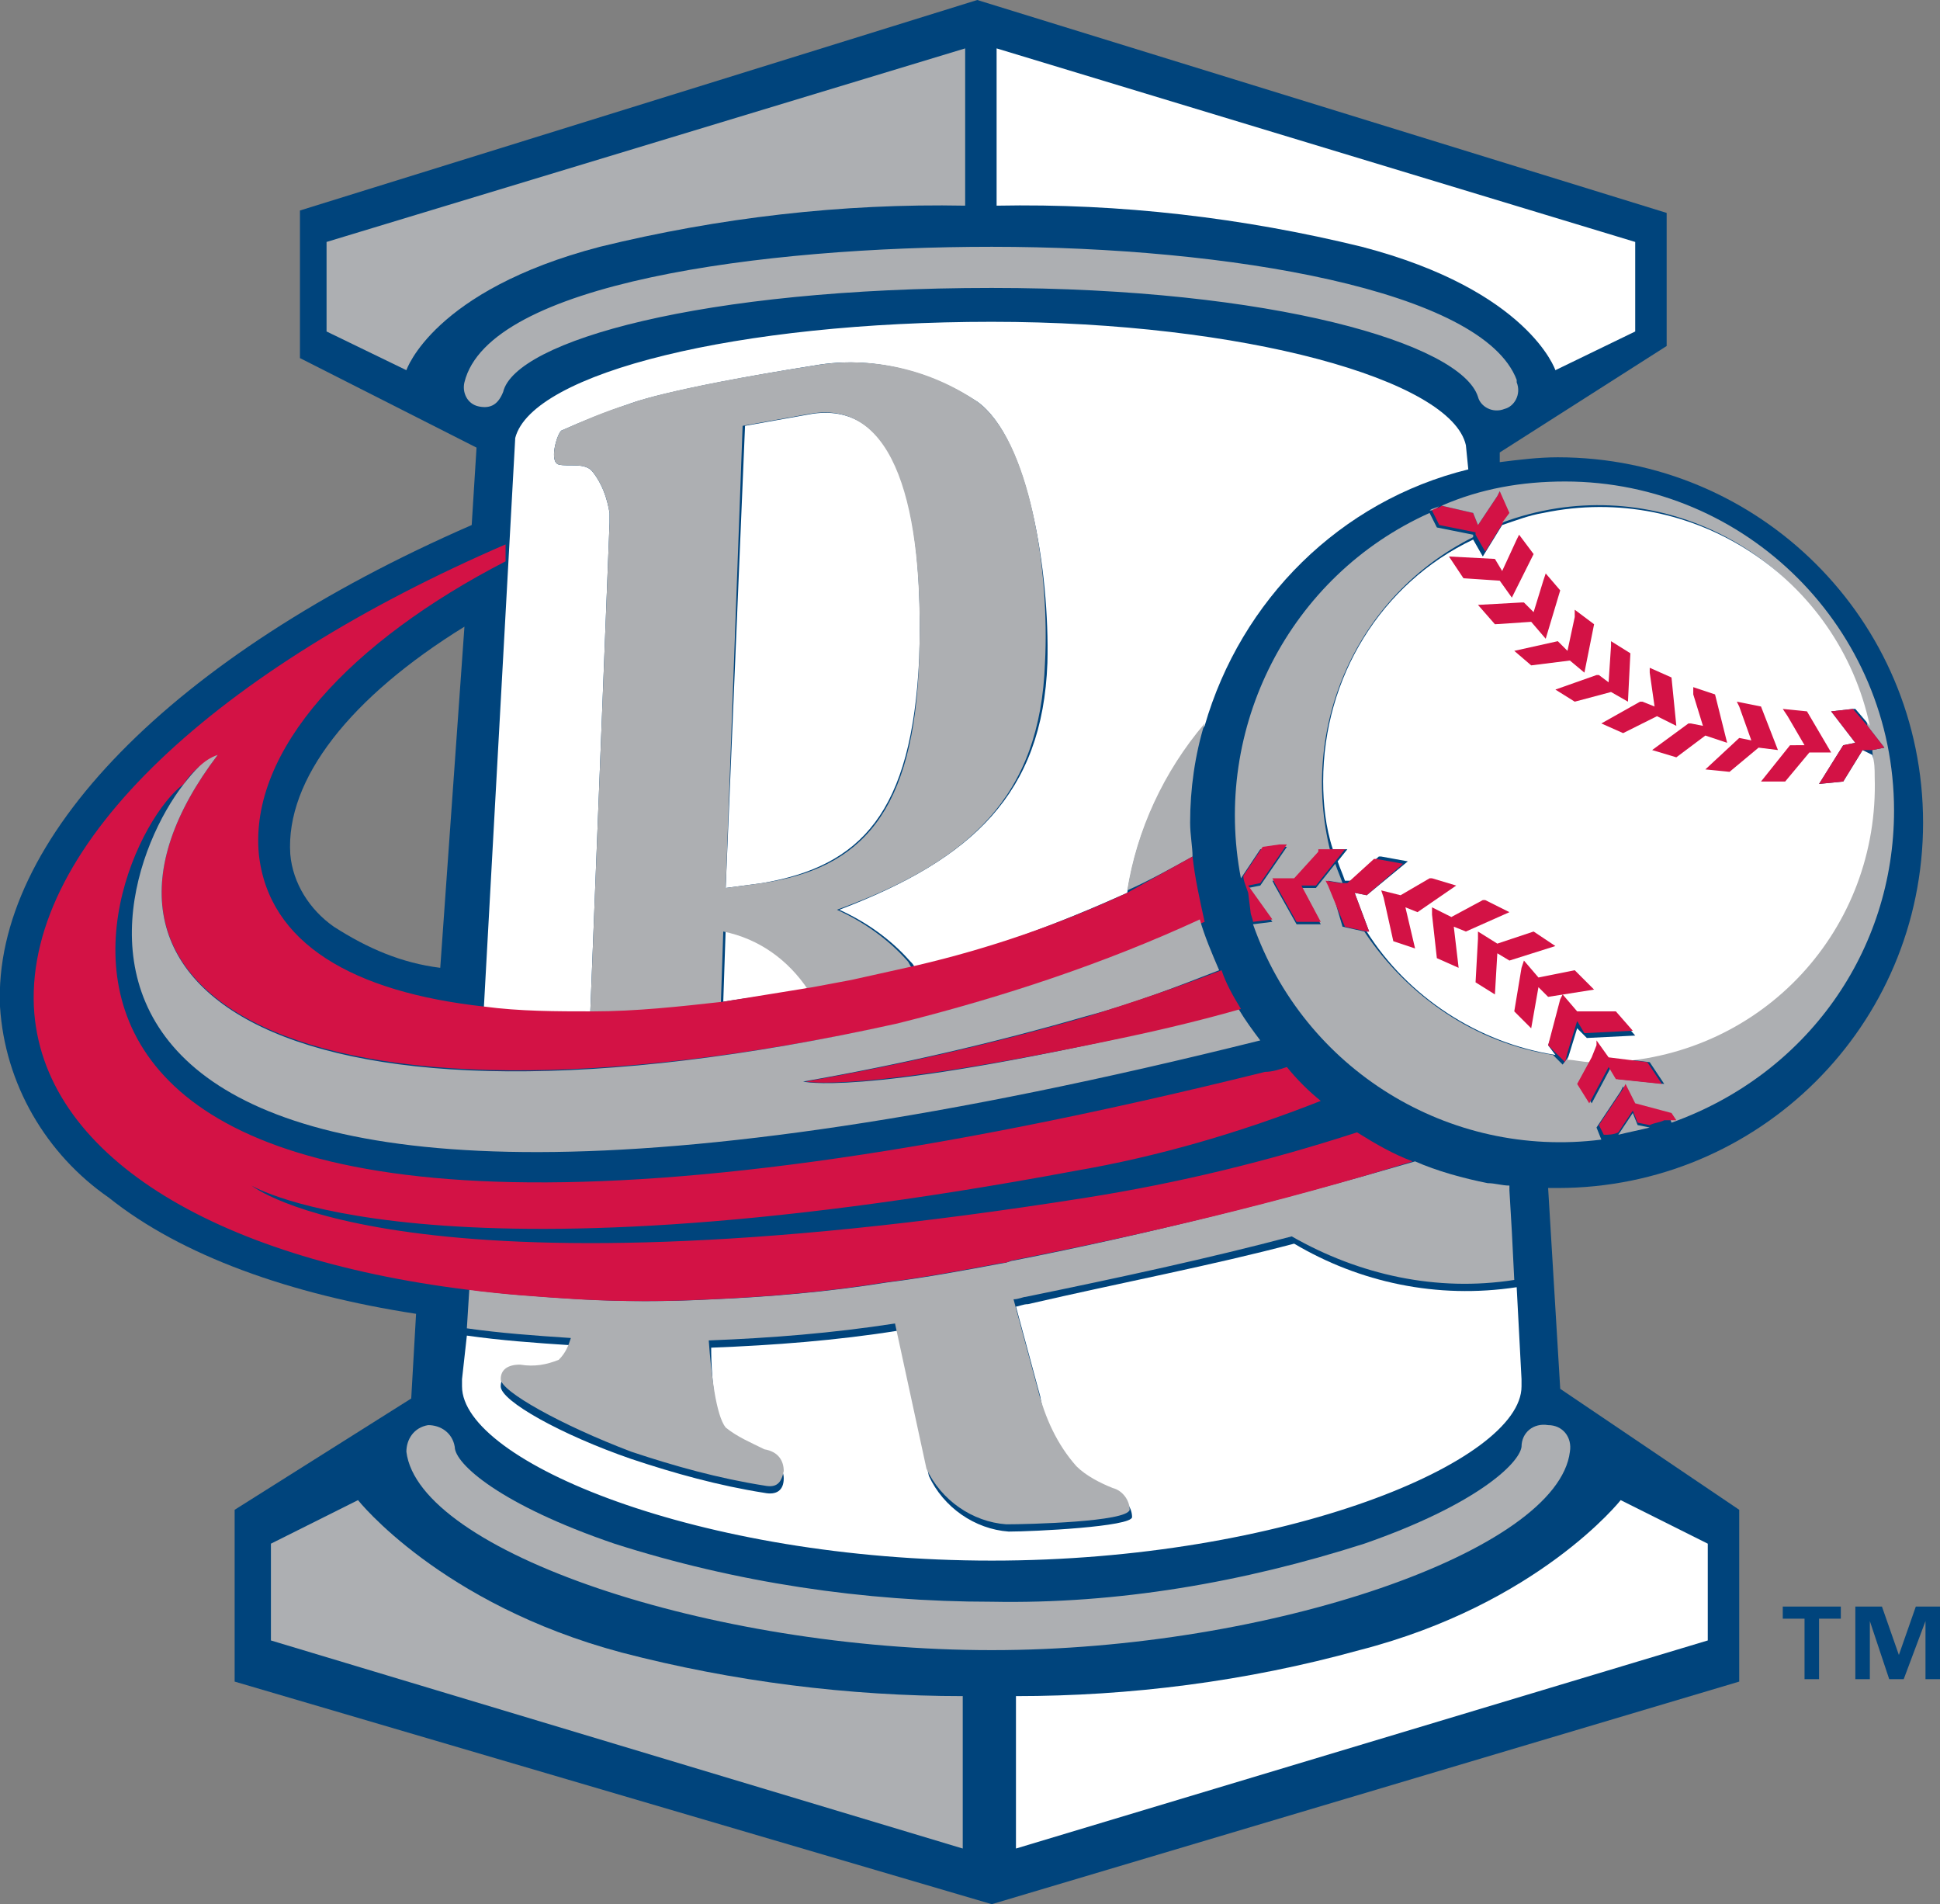 <svg xmlns="http://www.w3.org/2000/svg" viewBox="0 0 80.2 78.7"><rect x="0" y="0" width="80.2" height="78.7" fill="#808080" stroke="none"/><path d="M79.5 34c0-8.4-6.8-15.1-15.1-15.1-.8 0-1.6.1-2.4.2v-.4l6.9-4.4V8.8L40.4 0l-28 8.7v6.1l7.3 3.7-.2 3.2C7.1 27.1-.3 34.7 0 41.6c.2 3.2 1.9 6.1 4.5 7.9 3 2.4 7.5 4 12.7 4.8l-.2 3.5-7.3 4.6v7.1L41 78.7l30.9-9.2v-7.1l-7.4-5-.5-8.3h.4c8.3 0 15.1-6.7 15.1-15.1zm-60.3-8.1l-1 14.1c-1.6-.2-3-.8-4.4-1.7-1-.7-1.7-1.8-1.8-3-.2-3.1 2.5-6.5 7.2-9.4z" fill="#00447c"/><path d="M41 13.3c-10.5 0-19 2.1-19.7 4.8L20 41.7c1.5.1 3 .2 4.4.2l.8-20.3v-.4c-.1-.6-.3-1.2-.7-1.7-.3-.4-1-.2-1.4-.3s-.1-1.2.1-1.4c.9-.4 1.9-.8 2.8-1.1 0 0 1.4-.6 7.7-1.6 2.3-.4 4.7.2 6.7 1.5 2.1 1.5 3 7 2.9 10.8-.2 5.4-3.1 8.1-8.6 10.2 1.1.5 2.1 1.2 2.9 2.1.1.1.2.2.2.3 3-.7 5.9-1.8 8.8-3.1.4-2.6 1.5-4.9 3.2-6.9 1.5-5.2 5.6-9.3 10.9-10.6l-.1-1c-.6-2.7-9.2-5.1-19.6-5.1z" fill="#fff"/><path d="M38 27.2c.2-6.2-.9-10.6-4.4-10.1l-2.8.5-.8 19.1 1.5-.2c4.1-.7 6.2-2.9 6.5-9.3zm-8 11.2l-.1 3c1.2-.2 2.4-.3 3.7-.6-.9-1.2-2.2-2.1-3.6-2.4zM62.4 49v.2zm-8.9 2.4c-3.4.9-7.1 1.6-11 2.5-.2 0-.4.1-.5.1l1 3.7c.2 1.2.8 2.3 1.6 3.2l1.5.9c.4.1.7.5.7.9s-4.1.6-5.1.6c-1.4-.1-2.7-1-3.3-2.3l-1.3-6c-2.5.4-5.1.6-7.7.7 0 1.4.2 3.1.7 3.6.5.4 1 .7 1.5.9.5.2.8.5.8.9 0 .5-.3.7-.8.6-1.9-.3-3.7-.8-5.5-1.4-2.9-1-5.4-2.4-5.4-3 0-.4.3-.6.8-.6s1.1 0 1.6-.2c.2-.2.4-.5.5-.9-1.5-.1-2.9-.2-4.3-.4l-.2 1.8v.3c0 3.1 9.8 7.2 21.9 7.2s21.9-4.1 21.9-7.2V57l-.2-3.8c-3.3.5-6.5-.2-9.2-1.8z" fill="#fff"/><path d="M49.3 35.4c0-.4-.1-.9-.1-1.4 0-1.4.2-2.8.6-4.1-1.7 2-2.8 4.4-3.2 6.9.9-.4 1.8-.9 2.7-1.4zm13.2 15.5l-.1-1.7V49c-.3 0-.6-.1-.9-.1-1-.2-2.1-.5-3-.9-5.5 1.6-11 3-16.6 4.1-.1 0-.3.1-.4.1-1.6.3-3.2.6-4.8.8-2.5.4-4.9.6-7.2.7-1.9.1-3.7.1-5.5 0-1.6-.1-3.1-.2-4.6-.4l-.1 1.6c1.4.2 2.8.3 4.3.4-.1.3-.2.6-.5.9-.5.2-1 .3-1.6.2-.5 0-.8.2-.8.6 0 .5 2.5 1.9 5.4 3 1.8.6 3.6 1.1 5.5 1.4.5.1.7-.1.8-.6 0-.4-.2-.8-.8-.9-.6-.3-1.1-.5-1.6-.9-.4-.5-.6-2.2-.7-3.6 2.6-.1 5.1-.3 7.7-.7l1.3 6c.6 1.3 1.9 2.2 3.3 2.3.9 0 5-.1 5.1-.6 0-.4-.3-.8-.7-.9-.5-.2-1.1-.5-1.5-.9-.8-.9-1.3-2-1.6-3.2l-1-3.7c.2 0 .4-.1.5-.1 3.9-.8 7.6-1.6 11-2.5 2.8 1.6 6 2.3 9.2 1.8l-.1-2zM40.4 16.6c-1.9-1.3-4.3-1.9-6.7-1.5-6.4 1-7.7 1.6-7.7 1.6-1 .3-1.9.7-2.8 1.1-.2.2-.5 1.3-.1 1.4s1.1-.1 1.4.3c.4.5.6 1.1.7 1.7v.4l-.8 20.3c1.8 0 3.6-.2 5.4-.4l.1-3c1.5.3 2.7 1.2 3.5 2.4.5-.1 1.1-.2 1.6-.3l2.7-.6c-.1-.1-.1-.2-.2-.3-.8-.9-1.8-1.6-2.9-2.1 5.5-2 8.4-4.7 8.6-10.2.2-3.7-.6-9.2-2.8-10.8zM38 27.2c-.2 6.4-2.4 8.7-6.5 9.3l-1.5.2.7-19.1 2.8-.5c3.5-.6 4.7 3.9 4.5 10.1z" fill="#adafb2"/><path d="M20.8 16.2c.5-2.1 8.2-4.3 20.2-4.3 11.6 0 19.4 2.3 20.1 4.5.1.4.6.7 1.1.5.4-.1.7-.6.5-1.1v-.1C61.3 12 50.8 10.2 41 10.2c-9.5 0-20.8 1.5-21.8 5.6-.1.4.1.9.6 1s.8-.1 1-.6c0 .1 0 0 0 0zm35.6 47.6c-5 1.6-10.2 2.5-15.4 2.4-5.3 0-10.6-.8-15.6-2.4-4.7-1.6-6.6-3.3-6.6-4-.1-.6-.6-.9-1.1-.9-.6.1-.9.6-.9 1.1.5 4.1 12.5 8.2 24.2 8.2 11.5 0 23.4-4.1 23.9-8.2.1-.6-.3-1.1-.9-1.1-.6-.1-1.1.3-1.1.9-.1.7-1.9 2.4-6.5 4z" fill="#adafb2"/><path d="M42 70.1v6.3l28.6-8.6v-4L67 62s-3.4 4.3-10.8 6.2c-4.7 1.3-9.5 1.9-14.2 1.9z" fill="#fff"/><path d="M25.7 68.3c-7.5-2-10.9-6.3-10.9-6.3l-3.6 1.8v4l28.6 8.6v-6.3c-4.7 0-9.5-.6-14.1-1.8z" fill="#adafb2"/><path d="M56.3 10.2c6.9 1.8 8 5.1 8 5.1l3.3-1.6V10L41.2 2v6.5c5.1-.1 10.2.5 15.1 1.7z" fill="#fff"/><path d="M39.9 8.5V2l-26.4 8v3.7l3.3 1.6s1.1-3.3 8-5.1c4.9-1.2 10-1.8 15.1-1.7z" fill="#adafb2"/><path d="M37.9 39.9l-2.7.6c-.5.1-1.1.2-1.6.3-1.2.2-2.5.4-3.7.6-1.8.2-3.6.4-5.4.4-1.5 0-3 0-4.5-.2-5.4-.6-8.9-2.6-9.3-6.3-.4-4.3 3.8-8.8 10.2-12.1v-.7C9.1 27.6 1.1 34.8 1.4 41.6c.3 6.1 7.4 10.4 17.9 11.7 1.5.2 3 .3 4.6.4 1.8.1 3.6.1 5.5 0 2.3-.1 4.7-.3 7.2-.7 1.6-.2 3.2-.5 4.8-.8.1 0 .2 0 .4-.1 5.6-1.1 11.1-2.4 16.6-4.1-.8-.3-1.5-.7-2.3-1.2-3.7 1.2-7.4 2.1-11.2 2.7C16.5 54 10.4 49 10.4 49s7.2 4.4 34-.6c3.5-.6 6.9-1.6 10.2-2.9-.5-.4-1-.9-1.4-1.4-.3.1-.6.2-.9.2C-5.3 58.6 4 35 7.6 32.4c.3-.5.8-.9 1.4-1.2-7.3 9.6 2.8 16.6 28.2 11.1 4.3-1.1 8.5-2.5 12.6-4.2-.2-.9-.4-1.8-.5-2.7l-2.7 1.5c-2.8 1.3-5.7 2.3-8.7 3z" fill="#d31245"/><path d="M37.1 42.3C11.8 47.9 1.7 40.8 9 31.2c-.6.2-1 .7-1.4 1.2-3.9 5-8.4 23.8 44.5 10.6-.3-.4-.6-.8-.9-1.3-1.4.4-3.1.8-4.9 1.2-10.9 2.4-13.1 1.8-13.1 1.8 4-.7 7.9-1.6 11.7-2.7 1.9-.5 3.7-1.2 5.5-1.9-.3-.7-.6-1.4-.8-2.1-3.9 1.8-8.1 3.2-12.5 4.3z" fill="#adafb2"/><path d="M33.3 44.7s2.2.5 13.1-1.8c1.9-.4 3.5-.8 4.9-1.2-.3-.5-.6-1-.8-1.6-1.8.7-3.6 1.3-5.5 1.9-3.8 1.1-7.7 2-11.7 2.7z" fill="#ce1141"/><path d="M59.1 21.1c.1-.1.3-.1.4-.2-.1.1-.2.2-.4.2z" fill="#adafb2"/><path d="M62 20.3l-.1.2-.8 1.2-.2-.5-1.3-.3c-.1.1-.3.1-.4.2l.3.6 1.5.3v.1l.4.7.8-1.3.3-.4-.5-.8z" fill="#d31245"/><path d="M67.5 46l-.6.9c.4-.1.9-.2 1.3-.3l-.5-.1-.2-.5z" fill="#adafb2"/><path d="M78.3 33.5c0-7.5-6.1-13.6-13.6-13.6-1.8 0-3.5.3-5.1 1l1.3.3.2.5.8-1.2.1-.2.4.9-.3.4c5.9-2.2 12.4.8 14.6 6.7.2.5.4 1.1.5 1.7l.7.9-.5.1c.7 6.2-3.7 11.9-9.9 12.6-.3 0-.6.1-.9.1l1.6.2.6.9-1.9-.2-.3-.5-.8 1.5-.5-.8.6-1.1c-.3 0-.6 0-1-.1l-.3.4-.4-.4c-3.2-.5-6-2.4-7.8-5.1l-.9-.2-.5-1.7-.1-.2.6.1c-.1-.3-.2-.5-.3-.8l-.8 1h-.6l.8 1.5h-1l-.9-1.6-.1-.2h.9l1-1.1v-.1h.5c-1.3-5.2 1.1-10.6 5.9-13v-.1l-1.5-.3-.3-.6c-5.8 2.6-9 8.9-7.8 15.1l.8-1.2.8-.1h.3l-1.1 1.6-.5.1 1 1.4-.8.1c2.1 6 8.1 9.7 14.4 8.9l-.2-.5 1-1.5.1-.2.4.8 1.5.4.1.3c5.6-2 9.2-7.1 9.2-12.9z" fill="#adafb2"/><path d="M54.7 32.3c0 .9.1 1.9.4 2.8h.6l-.4.5c.1.3.2.5.3.8h.3l1.1-1h.1l1.1.2-1.7 1.4-.5-.1.6 1.6h-.1c1.7 2.7 4.6 4.6 7.8 5.1l-.3-.4.6-1.7.1-.2.6.7h1.6l.7.8-2 .1-.4-.4-.4 1.3c.3 0 .6.1 1 .1l.2-.5.1-.2.5.7c6.3-.3 11.1-5.5 10.9-11.8 0-.3 0-.6-.1-.9L77 31l-.8 1.3-1 .1 1-1.6.5-.1-1-1.3.9-.1h.1l.6.7C76 23.9 70 19.9 63.8 21.2c-.6.1-1.1.3-1.7.5l-.8 1.3-.4-.7c-3.8 1.8-6.2 5.7-6.2 10z" fill="#fff"/><path fill="#d31245" d="M67.3 29l.1-2-.8-.5v.2l-.1 1.5-.4-.3H66l-1.7.6.8.5 1.5-.4z"/><path fill="#d31245" d="M69.3 30l-.2-2-.9-.4v.2l.2 1.4-.5-.2h-.1l-1.6.9.9.4 1.4-.7z"/><path fill="#d31245" d="M71.4 30.7l-.5-2-.9-.3v.3l.4 1.3-.5-.1h-.1L68.3 31l1 .3 1.2-.9z"/><path fill="#d31245" d="M72.8 29.2l-1-.2.1.2.5 1.4-.5-.1-1.4 1.3 1 .1 1.2-1 .8.1z"/><path fill="#d31245" d="M74.7 29.4l-1-.1.2.3.7 1.2H74l-1.2 1.5h1l1-1.2h.9z"/><path d="M76.6 29.3l-.9.1 1 1.3-.5.1-1 1.6 1-.1.8-1.3h.4l.5-.1-.7-.9-.6-.7zm-7.3 17l-.2-.3-1.5-.4-.4-.8-.1.2-1 1.5.2.4c.2 0 .4 0 .6-.1l.6-.9.2.5.5.1c.2-.1.4-.1.6-.2h.5z" fill="#d31245"/><path d="M66 43.2l-.2.5-.6 1.1.5.8.8-1.5.3.5 1.9.2-.6-.9-1.6-.2-.5-.7v.2z" fill="#d31245"/><path d="M65.5 42.7l2-.1-.7-.8h-1.6l-.6-.7-.1.2-.5 1.9.3.3.4.4.1-.4.4-1.3.3.5z" fill="#d31245"/><path d="M65.1 40.1l-1.5.3-.6-.7-.1.3-.3 1.8.7.7.3-1.7.4.4 1.9-.3-.8-.8z" fill="#d31245"/><path d="M63.4 38.5l-1.5.5-.8-.5v.3l-.1 1.8.8.5.1-1.7.5.3 1.9-.6-.9-.6z" fill="#d31245"/><path d="M62.4 37.7l-1-.5h-.1l-1.3.7-.8-.4v.3l.2 1.8.9.4-.2-1.7.5.2 1.8-.8z" fill="#d31245"/><path d="M57.1 36.8l.1.3.4 1.8.9.3-.4-1.7.5.2 1.6-1.1-1-.3h-.1l-1.2.7-.8-.2z" fill="#d31245"/><path d="M56 36.9l.5.1 1.5-1.3-1.1-.2h-.1l-1.1 1h-.3l-.6-.1.1.2.7 1.7.9.2h.1l-.6-1.6z" fill="#d31245"/><path d="M55 35.1h-.5v.1l-1 1.1h-.9l.1.2.9 1.6h1l-.8-1.5h.6l.8-1 .4-.5H55z" fill="#d31245"/><path d="M51.7 37.7c0 .1.1.3.1.4l.8-.1-1-1.4.5-.1 1.1-1.6h-.3l-.7.1-.8 1.2c0 .2.1.4.2.7l.1.8zm11.1-15.6l-.1.2-.6 1.3-.3-.5-1.9-.1.2.3.4.6 1.5.1.5.7.9-1.8-.6-.8z" fill="#d31245"/><path fill="#d31245" d="M63.9 23.7l-.1.3-.4 1.3-.4-.4h-.1l-1.8.1.7.8 1.5-.1.6.7.6-2z"/><path fill="#d31245" d="M65.1 25.2v.3l-.3 1.4-.4-.4-1.8.4.7.6 1.6-.2.6.5.4-2z"/><path d="M76.1 66.9h-.9v2.5h-.6v-2.5h-.9v-.5h2.4v.5zm4.1 2.5h-.6V67l-.9 2.4h-.6l-.8-2.4v2.4h-.6v-3h1.1l.7 2 .7-2h1.1l-.1 3z" fill="#00447c"/></svg>